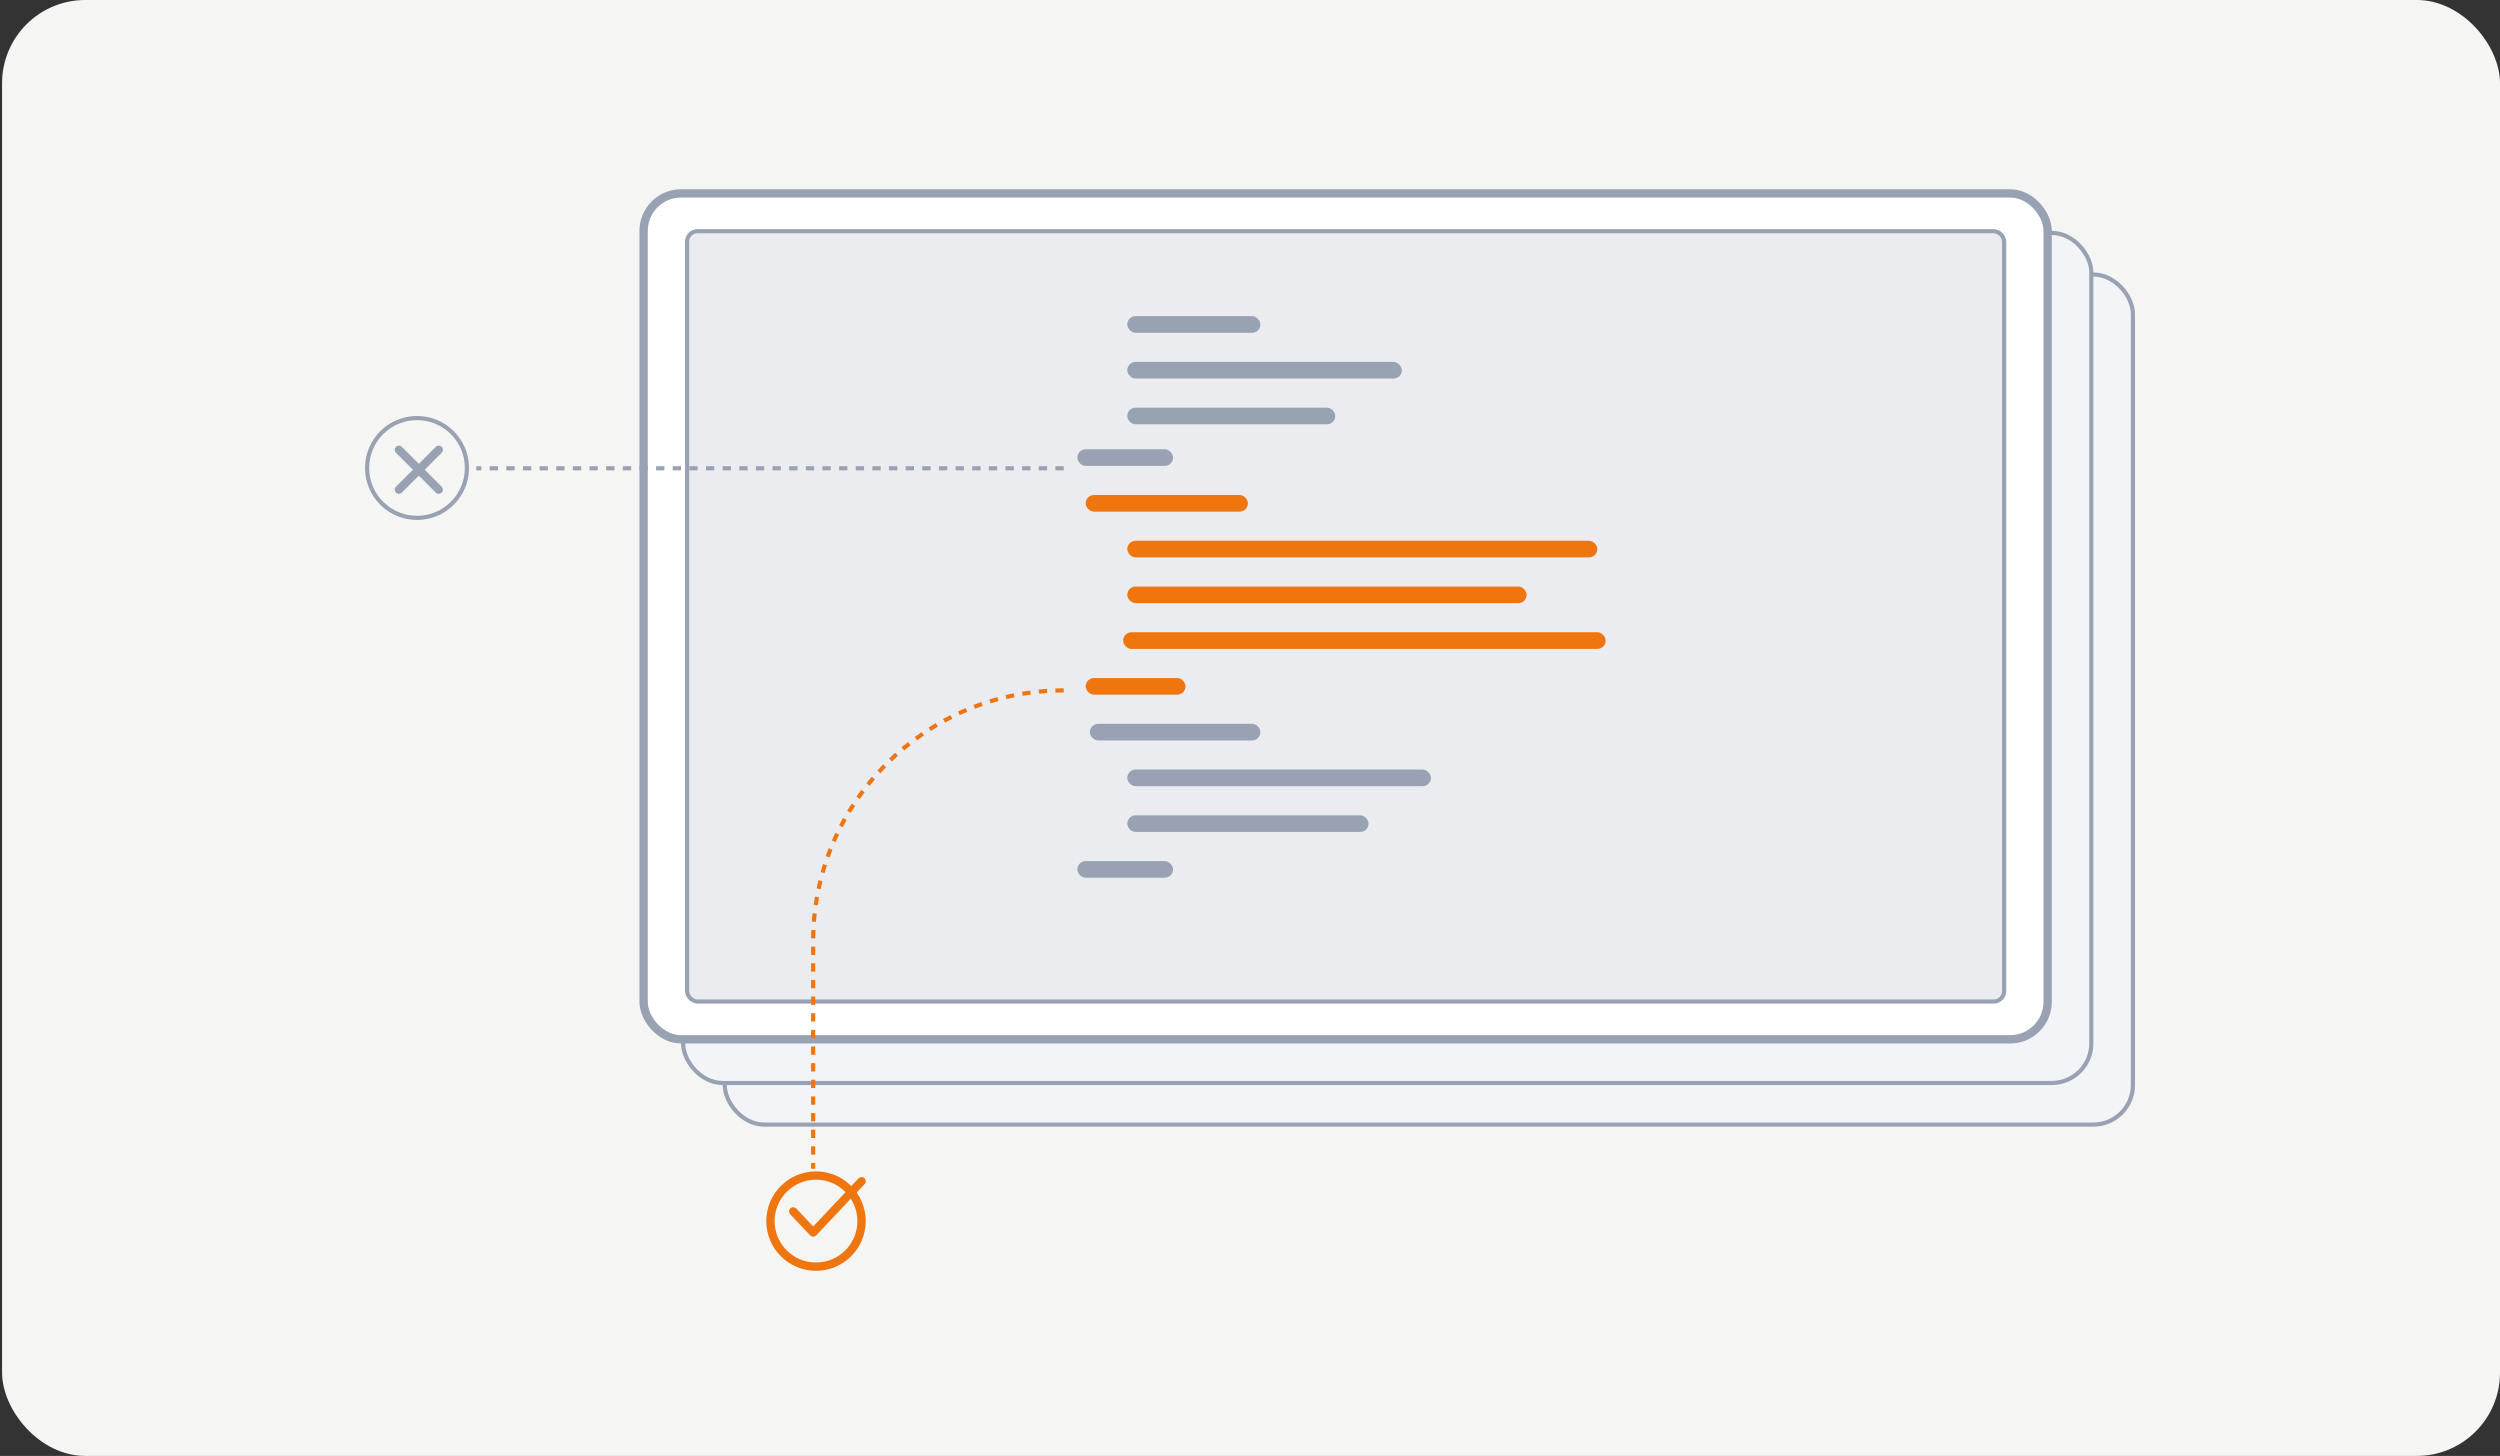 <svg width="601" height="350" viewBox="0 0 601 350" fill="none" xmlns="http://www.w3.org/2000/svg">
<rect x="0" y="0" width="601" height="350" fill="#333333" stroke="none"/>
<rect x="0.5" width="600.5" height="350" rx="20" fill="#F5F5F4"/>
<rect x="174.227" y="65.994" width="338.524" height="204.357" rx="9.5" fill="#F2F4F7" stroke="#98A2B3"/>
<rect x="164.227" y="55.994" width="338.524" height="204.357" rx="9.5" fill="#F2F4F7" stroke="#98A2B3"/>
<rect x="154.727" y="46.494" width="337.524" height="203.357" rx="9" fill="white" stroke="#98A2B3" stroke-width="2"/>
<rect x="165.178" y="55.577" width="316.619" height="185.19" rx="2.5" fill="#EAECF0" stroke="#98A2B3"/>
<rect x="271" y="76" width="32" height="4" rx="2" fill="#98A2B3"/>
<rect x="262" y="174" width="41" height="4" rx="2" fill="#98A2B3"/>
<rect x="261" y="163" width="24" height="4" rx="2" fill="#EF750F"/>
<rect x="261" y="119" width="39" height="4" rx="2" fill="#EF750F"/>
<rect x="271" y="130" width="113" height="4" rx="2" fill="#EF750F"/>
<rect x="271" y="141" width="96" height="4" rx="2" fill="#EF750F"/>
<rect x="270" y="152" width="116" height="4" rx="2" fill="#EF750F"/>
<rect x="271" y="87" width="66" height="4" rx="2" fill="#98A2B3"/>
<rect x="271" y="185" width="73" height="4" rx="2" fill="#98A2B3"/>
<rect x="271" y="98" width="50" height="4" rx="2" fill="#98A2B3"/>
<rect x="271" y="196" width="58" height="4" rx="2" fill="#98A2B3"/>
<rect x="259" y="108" width="23" height="4" rx="2" fill="#98A2B3"/>
<rect x="259" y="207" width="23" height="4" rx="2" fill="#98A2B3"/>
<path d="M255.721 165.971V165.971C222.452 165.971 195.482 192.94 195.482 226.209V280.971" stroke="#EF750F" stroke-dasharray="2 2"/>
<path d="M255.721 112.577H114.5" stroke="#98A2B3" stroke-dasharray="2 2"/>
<circle cx="196.167" cy="293.554" r="10.952" stroke="#EF750F" stroke-width="2"/>
<circle cx="100.25" cy="112.5" r="12" stroke="#98A2B3"/>
<path d="M190.691 291.219L195.483 296.292L207.12 283.971" stroke="#EF750F" stroke-width="2" stroke-linecap="round" stroke-linejoin="round"/>
<path d="M95.891 117.715L105.473 108.133" stroke="#98A2B3" stroke-width="2" stroke-linecap="round"/>
<path d="M95.891 108.133L105.473 117.715" stroke="#98A2B3" stroke-width="2" stroke-linecap="round"/>
</svg>
